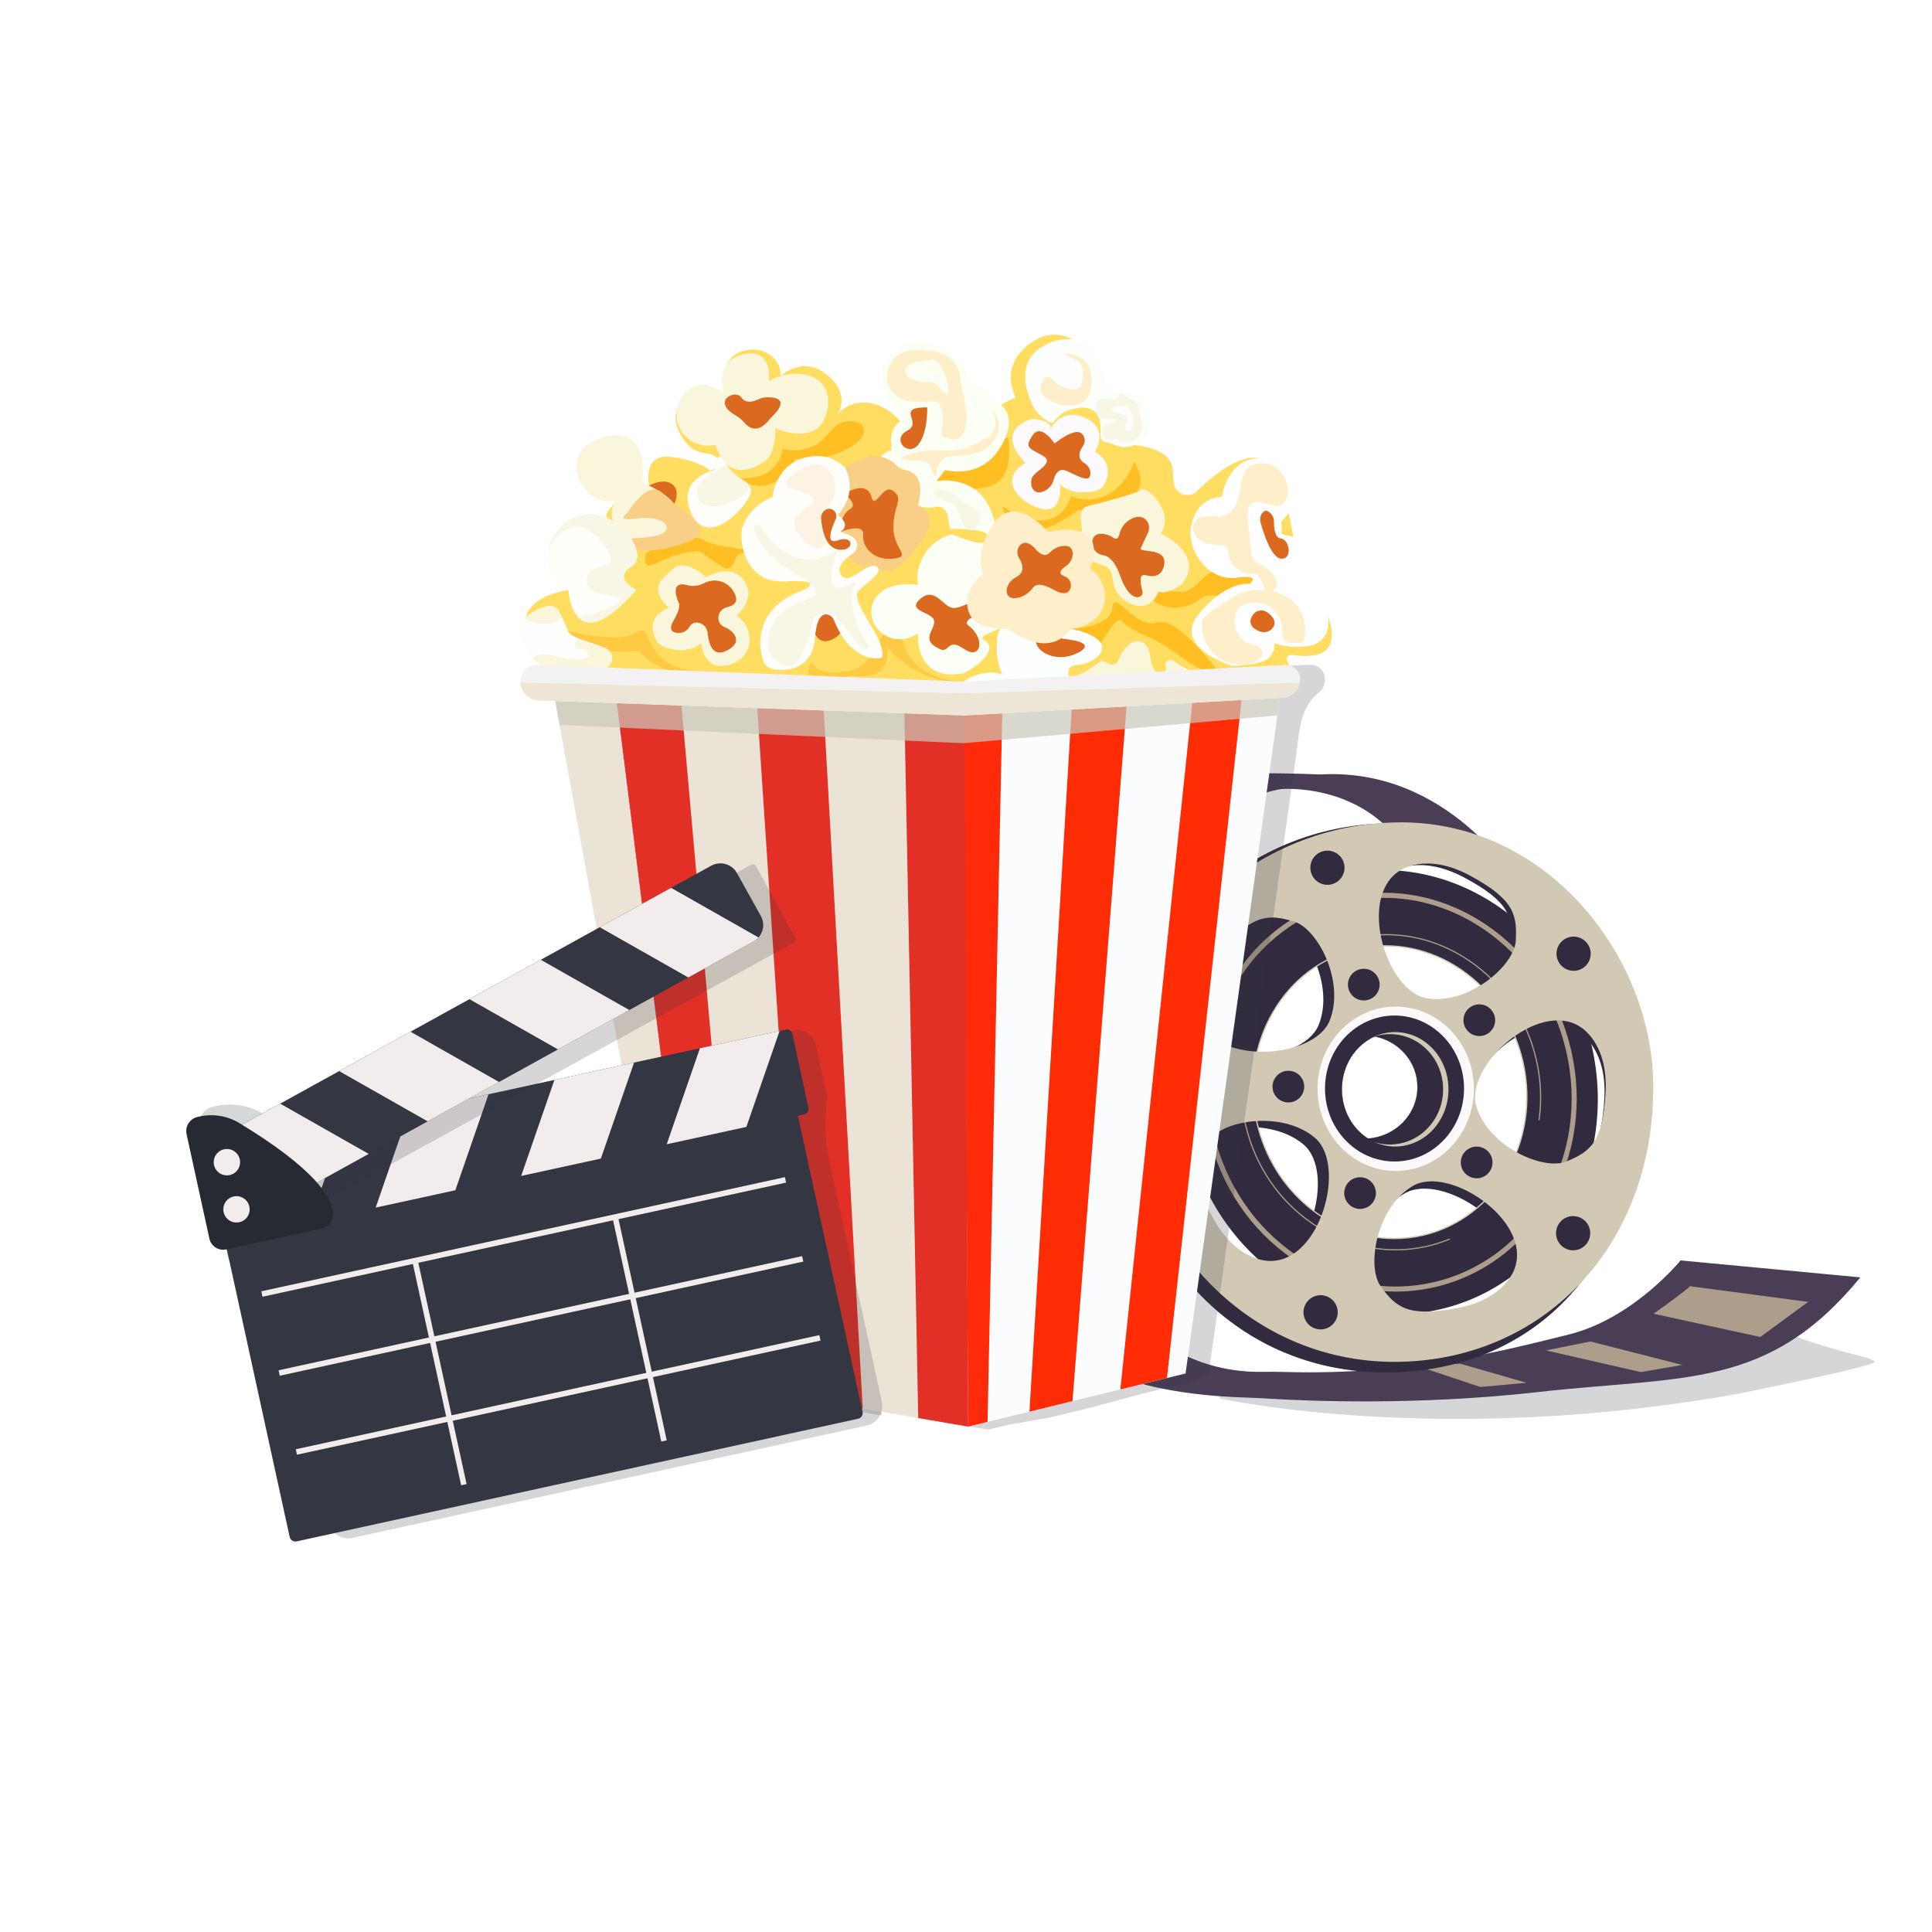 <?xml version="1.0" encoding="UTF-8"?> <svg xmlns="http://www.w3.org/2000/svg" xmlns:xlink="http://www.w3.org/1999/xlink" version="1.1" id="Ñëîé_1" x="0px" y="0px" viewBox="0 0 5000 5000" style="enable-background:new 0 0 5000 5000;" xml:space="preserve"> <rect style="fill:#FFFFFF;" width="5000" height="5000"></rect> <g> <path style="opacity:0.2;fill:#343642;" d="M3157.198,3619.339c0,0,572.639,126.878,1343.733-12.813 c0,0,346.434-69.082,350.159-82.036s-135.966-27.647-298.007-105.128c0,0-425.734,166.067-818.194,170.097 C3342.427,3593.488,3138.741,3557.875,3157.198,3619.339z"></path> <g> <path style="fill:#4A3D56;" d="M3926.085,2283.498c0,0-177.221-298.444-509.029-279.174c0,0-258.299-11.62-343.795,9.023 c-85.496,20.643-229.165,29.392-429.022,226.371c-199.857,196.979-230.297,451.951-238.734,535.742 s22.768,388.215,158.104,540.263c132.231,148.559,261.229,288.957,661.133,301.165c19.861,0.606,39.715,1.569,59.547,2.805 c92.375,5.758,379.496,18.734,694.285-16.835c383.09-43.287,596.951-5.949,836.021-297.059l-465.312-43.835 c0,0-122.094,150.69-290.092,191.971c-160.987,39.559-407.932,105.937-730.817,96.771c-22.377-0.635-44.783-0.666-67.168-0.417 c-50.73,0.563-170.938-8.193-273.202-93.177c-133.57-110.999-268.829-206.601-315.513-572.581c0,0-22.463-165.886,79.84-403.784 c102.303-237.897,386.054-376.835,386.054-376.835s110.525-51.466,177.512-61.821c0,0,207.129-18.182,318.907,154.424 L3926.085,2283.498z"></path> <polygon style="fill:#AC9E8B;" points="2786.092,2154 2714.59,2213.751 2883.696,2249.627 2972.138,2176.25 "></polygon> <polygon style="fill:#AC9E8B;" points="2487.181,2540.951 2461.761,2636.801 2660.203,2655.344 2685.729,2559.522 "></polygon> <polygon style="fill:#AC9E8B;" points="2462.295,3026.525 2665.745,3031.963 2695.041,3114.436 2488.632,3114.718 "></polygon> <polygon style="fill:#AC9E8B;" points="2892.474,3423.034 2705.727,3423.29 2784.95,3491.618 2973.932,3486.642 "></polygon> <path style="fill:#AC9E8B;" d="M4373.32,3328.64c-3.412,6.847-93.847,71.366-93.847,71.366l276.088,60.093l123.992-90.826 L4373.32,3328.64z"></path> <polygon style="fill:#AC9E8B;" points="4116.088,3471.788 4000.603,3494.835 4246.589,3550.905 4353.715,3532.436 "></polygon> <polygon style="fill:#AC9E8B;" points="3778.842,3529.237 3950.963,3578.68 3830.99,3589.459 3668.893,3535.468 "></polygon> <path style="fill:#322A3F;" d="M3603.529,2130.411c-394.886,0.541-699.028,310.146-698.486,705.851 c0.542,395.706,286.63,716.076,681.516,715.535s657.71-293.435,656.638-717.367 C4242.305,2494.36,3998.448,2129.87,3603.529,2130.411z M3600.392,2257.815c0,0,69.401-50.288,188.528,12.954 c119.159,63.209,125.804,103.82,122.584,170.475c-3.187,66.622-125.43,169.208-236.231,153.098 C3564.473,2578.265,3486.399,2327.637,3600.392,2257.815z M3557.764,2682.463c62.93,12.208,110.377,66.008,110.465,130.593 c0.096,70.519-56.344,128.329-127.873,133.279c-40.327-25.779-67.374-72.984-67.448-127.045 C3472.825,2757.655,3507.864,2704.759,3557.764,2682.463z M3254.319,3285.913c0,0-85.985,6.183-152.499-109.717 c-66.514-115.933-50.141-153.821-11.301-208.493c38.873-54.705,197.911-77.445,282.921-5.797 C3458.482,3033.62,3388.637,3286.548,3254.319,3285.913z M3412.62,2652.664c-41.627,102.213-307.715,118.805-350.407-6.372 c0,0-33.711-77.981,56.474-177.277c90.185-99.263,131.923-96.238,197.157-77.706 C3381.044,2409.808,3454.247,2550.418,3412.62,2652.664z M3909.144,3303.342c0,0-21.558,82.023-154.595,106.793 c-133.038,24.803-164.286-2.562-204.553-56.273c-40.234-53.711-11.203-209.083,85.105-265.309 C3731.41,3032.361,3952.805,3178.44,3909.144,3303.342z M4047.603,3023.634c-62.681,25.592-209.218-39.219-241.72-144.575 c-32.502-105.39,164.683-281.81,277.625-210.298c0,0,75.885,40.221,68.593,173.106 C4144.807,2974.75,4110.284,2998.042,4047.603,3023.634z"></path> <path style="fill:#322A3F;" d="M3468.792,2264.344c-288.461,65.842-464.883,370.96-394.008,681.473 c70.868,310.481,362.207,508.833,650.668,442.991c288.49-65.848,464.912-370.966,394.045-681.448 C4048.622,2396.848,3757.283,2198.496,3468.792,2264.344z M3681.679,3197.035c-189.753,43.311-382.105-87.647-428.723-291.886 c-46.625-204.271,69.855-405.72,259.608-449.031c189.783-43.318,382.135,87.64,428.76,291.911 C3987.942,2952.267,3871.463,3153.717,3681.679,3197.035z"></path> <g> <path style="fill:#AC9E8B;" d="M3612.332,3342.644c-92.667,0.127-184.403-28.427-265.704-83.777 c-110.419-75.179-188.137-190.656-218.839-325.161c-30.702-134.508-10.786-272.269,56.079-387.911 c66.957-115.8,172.814-195.319,298.072-223.91c125.257-28.589,255.136-2.877,365.707,72.401 c110.42,75.177,188.137,190.655,218.839,325.161c30.702,134.505,10.784,272.268-56.079,387.911 c-66.956,115.801-172.817,195.319-298.075,223.908l-1.459-6.392l1.459,6.392 C3679.173,3338.835,3645.692,3342.598,3612.332,3342.644z M3581.917,2323.629c-32.39,0.044-64.875,3.695-97.059,11.041 c-121.664,27.771-224.526,105.081-289.638,217.689c-65.201,112.766-84.608,247.16-54.647,378.429 c29.963,131.266,105.761,243.932,213.435,317.239c107.52,73.204,233.737,98.222,355.404,70.457 c121.667-27.771,224.528-105.079,289.641-217.688c65.203-112.766,84.609-247.16,54.648-378.429 c-29.964-131.267-105.762-243.932-213.436-317.24C3761.187,2351.287,3671.975,2323.505,3581.917,2323.629z"></path> </g> <g> <path style="fill:#AC9E8B;" d="M3443.44,2450.131c20.535-8.845,42.002-15.844,64.241-20.846 c26.428-5.944,53.112-8.9,79.706-8.936c73.921-0.101,147.126,22.353,212.016,65.881 c88.271,59.211,150.405,150.195,174.96,256.194c12.111,52.285,14.356,105.185,7.126,156.307c0.981,0.341,1.971,0.662,2.945,1.019 c7.384-51.666,5.148-105.144-7.094-157.994c-24.724-106.742-87.307-198.374-176.216-258.014 c-88.949-59.666-193.41-80.047-294.123-57.393c-23.074,5.19-45.317,12.522-66.567,21.81 C3441.447,2448.801,3442.44,2449.471,3443.44,2450.131z"></path> <path style="fill:#AC9E8B;" d="M3751.119,3205.293c-19.043,7.872-38.856,14.187-59.331,18.792 c-99.885,22.459-203.489,2.242-291.72-56.947c-88.269-59.212-150.403-150.197-174.958-256.197 c-9.728-41.994-13.078-84.383-10.285-125.931c-0.98-0.77-1.948-1.556-2.914-2.344c-3.077,42.521,0.258,85.94,10.219,128.943 c24.727,106.744,87.308,198.377,176.218,258.018c65.41,43.877,139.193,66.507,213.726,66.405 c26.816-0.037,53.743-3.019,80.393-9.015c20.821-4.683,40.962-11.116,60.312-19.146 C3752.212,3207.022,3751.672,3206.153,3751.119,3205.293z"></path> </g> <g> <path style="fill:#D1C9B4;" d="M3608.829,3206.946c-164.632,0.225-316.647-122.62-357.465-301.449 c-22.642-99.196-7.96-200.782,41.338-286.043c49.322-85.3,127.281-143.871,219.517-164.925 c190.637-43.52,383.866,87.974,430.692,293.124c46.825,205.148-70.194,407.454-260.856,450.971 C3657.595,3204.209,3633.059,3206.913,3608.829,3206.946z M3585.458,2449.485c-24.009,0.033-48.276,2.709-72.511,8.241 c-91.335,20.847-168.546,78.865-217.406,163.369c-48.883,84.541-63.437,185.285-40.979,283.674 c46.421,203.382,237.857,333.77,426.765,290.661l0.364,1.597l-0.364-1.597c188.899-43.118,304.81-243.662,258.39-447.049 C3899.246,2571.09,3748.572,2449.261,3585.458,2449.485z"></path> </g> <path style="fill:#D1C9B4;" d="M3625.524,2128.25c-381.281,0.522-700.522,296.444-699.99,685.134 c0.532,388.723,302.328,711.628,683.641,711.106c381.281-0.522,670.557-296.501,669.495-712.959 C4277.82,2477.493,4006.838,2127.728,3625.524,2128.25z M3622.483,2253.391c0,0,67.009-49.399,182.036,12.701 c115.06,62.133,121.474,102.022,118.384,167.497c-3.09,65.442-121.107,166.186-228.104,150.366 C3587.835,2568.168,3512.422,2321.996,3622.483,2253.391z M3557.764,2682.463c62.93,12.208,110.377,66.008,110.465,130.593 c0.096,70.519-56.344,128.329-127.873,133.279c-40.327-25.779-67.374-72.984-67.448-127.045 C3472.825,2757.655,3507.864,2704.759,3557.764,2682.463z M3157.394,2460.865c87.073-97.554,127.368-94.56,190.339-76.353 c62.971,18.175,133.646,156.329,93.459,256.737c-40.188,100.408-297.128,116.693-338.343-6.258 C3102.85,2634.991,3070.288,2558.386,3157.394,2460.865z M3288.351,3263.278c0,0-83.001,6.08-147.251-107.79 c-64.217-113.87-48.4-151.069-10.903-204.789c37.53-53.719,191.094-76.059,273.184-5.685 C3485.472,3015.453,3418.047,3263.919,3288.351,3263.278z M3920.653,3280.41c0,0-20.839,80.58-149.287,104.917 c-128.448,24.371-158.614-2.537-197.503-55.299c-38.856-52.762-10.838-205.379,82.161-260.584 C3749.023,3014.24,3962.777,3157.739,3920.653,3280.41z M4054.332,3005.691c-60.518,25.13-202.037-38.54-233.422-142.063 c-31.385-103.49,159.018-276.786,268.057-206.548c0,0,73.294,39.503,66.26,170.06 C4148.192,2957.665,4114.85,2980.529,4054.332,3005.691z"></path> <path style="fill:#FCF9FA;" d="M3611.818,2605.083c-111.729,0.153-202.148,95.482-201.988,212.916 c0.161,117.466,90.841,212.547,202.57,212.394c111.696-0.153,202.148-95.482,201.988-212.948 C3814.227,2700.012,3723.514,2604.93,3611.818,2605.083z M3610.904,2967.056c-17.605,0.024-34.461-3.493-49.977-9.964 c11.577,3.262,23.775,4.983,36.332,4.966c76.125-0.104,137.738-64.184,137.629-143.128 c-0.108-78.912-61.896-142.822-138.021-142.718c-12.786,0.017-25.11,1.837-36.842,5.263c15.629-6.644,32.672-10.306,50.474-10.331 c76.125-0.104,137.916,66.068,138.028,147.767C3748.638,2900.643,3687.029,2966.951,3610.904,2967.056z M3557.764,2682.463 c62.93,12.208,110.377,66.008,110.465,130.593c0.096,70.519-56.344,128.329-127.873,133.279 c-40.327-25.779-67.374-72.984-67.448-127.045C3472.825,2757.655,3507.864,2704.759,3557.764,2682.463z"></path> <ellipse transform="matrix(0.707 -0.707 0.707 0.707 -581.464 3087.316)" style="fill:#322A3F;" cx="3435.988" cy="2245.548" rx="44.259" ry="44.259"></ellipse> <ellipse transform="matrix(0.894 -0.448 0.448 0.894 -674.353 2085.806)" style="fill:#322A3F;" cx="4072.594" cy="2468.607" rx="44.259" ry="44.259"></ellipse> <ellipse transform="matrix(0.319 -0.948 0.948 0.319 -252.147 6031.497)" style="fill:#322A3F;" cx="4069.592" cy="3191.148" rx="44.259" ry="44.259"></ellipse> <ellipse transform="matrix(0.957 -0.291 0.291 0.957 -840.564 1143.276)" style="fill:#322A3F;" cx="3417.747" cy="3393.451" rx="44.259" ry="44.259"></ellipse> <ellipse transform="matrix(0.894 -0.448 0.448 0.894 -941.603 1649.846)" style="fill:#322A3F;" cx="3017.272" cy="2815.641" rx="44.259" ry="44.259"></ellipse> <ellipse transform="matrix(0.815 -0.579 0.579 0.815 -1012.695 2450.891)" style="fill:#322A3F;" cx="3335.406" cy="2812.838" rx="41.018" ry="41.018"></ellipse> <ellipse transform="matrix(0.707 -0.707 0.707 0.707 -767.823 3242.45)" style="fill:#322A3F;" cx="3530.072" cy="2548.07" rx="41.018" ry="41.018"></ellipse> <ellipse transform="matrix(0.815 -0.579 0.579 0.815 -821.828 2705.343)" style="fill:#322A3F;" cx="3829.691" cy="2640.881" rx="41.018" ry="41.018"></ellipse> <ellipse transform="matrix(0.609 -0.793 0.793 0.609 -891.251 4207.587)" style="fill:#322A3F;" cx="3822.105" cy="3007.785" rx="41.018" ry="41.018"></ellipse> <ellipse transform="matrix(0.707 -0.707 0.707 0.707 -1152.138 3393.748)" style="fill:#322A3F;" cx="3520.548" cy="3087.628" rx="41.018" ry="41.018"></ellipse> <path style="fill:#322A3F;" d="M3608.735,2628.167c-99.336,0.136-179.771,84.83-179.628,189.149 c0.143,104.32,80.81,188.793,180.146,188.657c99.369-0.136,179.804-84.83,179.661-189.149S3708.104,2628.031,3608.735,2628.167z M3610.904,2967.056c-17.605,0.024-34.461-3.493-49.977-9.964c-7.151-2.974-14.041-6.603-20.57-10.758 c-40.327-25.779-67.374-72.984-67.448-127.045c-0.084-61.635,34.955-114.531,84.855-136.827c0.753-0.362,1.474-0.658,2.228-0.987 h0.033c15.629-6.644,32.672-10.306,50.474-10.331c76.125-0.104,137.916,66.068,138.028,147.767 C3748.638,2900.643,3687.029,2966.951,3610.904,2967.056z"></path> <path style="fill:#322A3F;" d="M3734.888,2818.931c0.108,78.944-61.504,143.024-137.629,143.128 c-12.556,0.017-24.754-1.704-36.332-4.966c-9.183-2.577-17.941-6.139-26.209-10.488c1.901-0.068,3.77-0.136,5.639-0.27 c71.529-4.95,127.969-62.76,127.873-133.279c-0.089-64.585-47.536-118.385-110.465-130.593c-0.229-0.032-0.426-0.098-0.656-0.13 c0.95-0.296,1.901-0.593,2.884-0.856h0.033c11.732-3.426,24.057-5.246,36.842-5.263 C3672.992,2676.109,3734.78,2740.019,3734.888,2818.931z"></path> </g> </g> <g> <path style="opacity:0.2;fill:#343642;" d="M3389.546,1720.351l-844.573,43.002l-1116.879-43.522 c-0.567-0.04-1.174-0.04-1.741-0.04c-21.784,0-40.37,15.851-43.367,37.333c-0.405,2.915-0.526,5.829-0.405,8.664 c1.053,24.795,21.339,45.438,47.416,46.317c0,0,43.683,1.515,43.685,1.528l-0.141-0.001l276.908,1497.31l46.643,252.328 l61.074,10.286l2.63,20.72l105.291,17.935l-1.874-20.795l159.857,26.923l1.229,18.27l156.582,26.642l-1.048-18.508l145.82,32.968 l130.996,22.167l50.594-12.251l109.217-19.169l112.715-27.397l125.44-34.057l122.4-29.693c0,0,50.036-23.429,50.036-23.429 c3.281-23.174,6.561-46.349,9.841-69.523c8.673-61.268,17.345-122.535,26.018-183.802c12.329-87.098,24.658-174.195,36.987-261.293 c14.249-100.664,28.499-201.328,42.748-301.992c14.434-101.967,28.867-203.935,43.301-305.902 c12.882-91.008,25.765-182.015,38.647-273.022c9.595-67.784,19.19-135.569,28.785-203.355 c8.663-61.205,7.556-122.84,61.162-164.806c7.187-5.626,10.771-14.933,12.471-24.197c0.567-2.875,0.85-5.829,0.85-8.824 C3428.863,1736.042,3410.926,1719.273,3389.546,1720.351z"></path> <path style="fill:#FFDD60;" d="M1414.796,1728.875c0,0-157.851-162.721,56.146-202.302c0,0,131.098-175.749,103.13-184.875 c-27.967-9.126,75.446-101.716,105.393-85.098c0,0-15.359-77.56,47.137-74.616s107.019,30.185,108.327,34.261 c1.308,4.076,36.729-6.319,21.49-30.276c-15.24-23.957-61.103,7.291-98.584-67.704c-37.481-74.995,43.764-143.741,116.676-97.911 c0,0-25.258-106.083,66.532-115.389c27.755-2.814,55.45,9.382,70.08,33.135c6.056,9.833,10.102,21.73,8.872,35.439 c0,0,58.705-57.345,123.267-1.098c64.562,56.247,19.513,106.243,19.513,106.243s27.981-45.89,89.364-35.502 s95.886,71.303,95.886,71.303s207.694,23.832,205.611-16.401s75.27-69.227,75.27-69.227s-48.112-82.053,41.428-143.189 c89.54-61.136,160.893,40.941,160.893,40.941l28.67,138.634l70.369,86.192c0,0,102.507,4.464,104.59,64.808 c0.434,12.565,1.63,24.249,3.251,34.875c4.4,28.824,39.452,40.437,60.14,19.889c41.996-41.714,108.051-95.471,161.304-85.039 c61.366,12.021,89.868,218.786,89.868,218.786l-64.579,89.471c0,0,72.912,21.958,64.579,99.023c-8.333,77.065,85.952,0,85.952,0 s59.256,126.219-92.6,101.481c-9.049-1.474-15.617,8.113-11.287,16.195c5.762,10.756,9.497,24.049,3.635,36.467 C3322.335,1774.476,1444.635,1831.183,1414.796,1728.875z"></path> <path style="fill:#FCFEFB;" d="M2693.498,1076.472c-8.493-7.286-15.468-16.166-20.421-26.2 c-17.891-36.247-50.882-127.677,48.254-164.601c101.259-37.714,138.299,65.869,141.499,111.549 c0.683,9.753,9.112,17.213,18.853,16.384c30.067-2.559,81.82,2.69,92.757,66.124c0.156,0.906,0.304,1.804,0.443,2.694 c8.107,51.955-45.875,91.089-92.952,67.663c-5.831-2.901-11.962-4.918-18.068-5.28c-9.811-0.582-17.099-9.304-16.13-19.084 c3.584-36.171-2.776-94.148-90.06-61.052c-1.358,0.515-2.654,1.204-3.847,2.032c-5.434,3.774-21.111,15.258-26.245,25.525 C2723.583,1100.222,2705.797,1087.022,2693.498,1076.472z"></path> <path style="fill:#FDFAFE;" d="M2654.073,1197.79c0,0-79.484-71.799,4.473-109.437c9.052-4.058,19.22-4.92,28.909-2.794 c14.938,3.277,34.883,10.335,30.892,24.303c0,0,31.022-61.001,97.324-24.998c53.708,29.165,18.294,84.21,18.294,84.21 s53.54,27.256,24.489,84.036c-4.396,8.592-12.308,14.811-21.701,17.031c-21.644,5.116-63.936,10.32-93.189-16.538 c0,0,9.156,78.12-50.215,62.496C2633.978,1300.474,2583.55,1238.846,2654.073,1197.79z"></path> <path style="fill:#F9F6DC;" d="M1827.637,1494.227c0,0-53.122-50.501-84.37-23.139c-31.248,27.362-65.621,51.703-12.499,102.029 c0,0-70.816,21.882-27.63,91.643c0,0,55.753,41.318,112,0c0,0,3.125,74.616,71.87,55.709 c68.746-18.906,65.621-98.041,18.749-127.219c0,0,60.349-47,12.988-99.023C1918.745,1494.227,1887.008,1458.756,1827.637,1494.227z "></path> <path style="fill:#DB6920;" d="M2729.024,1147.62c0,0-34.328-53.729-56.875-20.745c-22.547,32.984-6.25,33.77,26.224,52.126 c32.474,18.356-16.176,38.285-26.224,54.881c-8.174,13.501-3.494,49.106,27.134,38.365c14.052-4.928,24.106-17.121,27.961-31.504 c3.804-14.19,12.935-31.279,34.584-21.514c28.577,12.89,59.1,32.16,60.135,6.927c0.461-11.251-5.823-21.692-15.466-27.508 c-10.409-6.278-21.381-19.441-3.697-44.519c5.192-7.363,5.971-17.05,1.852-25.062 C2797.671,1115.492,2782.486,1107.768,2729.024,1147.62z"></path> <path style="fill:#DB6920;" d="M1821.963,1509.26c24.941-13.141,56.208-6.719,72.724,16.128c1.651,2.284,3.262,4.757,4.821,7.436 c15.095,25.937-2.427,35.186-17.489,38.48c-15.423,3.373-25.889,18.687-22.178,34.032c1.722,7.12,6.264,13.758,15.909,17.856 c30.007,12.75,46.904,43.564,0,62.747c-33.712,13.788-42.204-24.659-44.314-47.377c-1.172-12.615-9.825-23.595-22.15-26.528 c-8.683-2.066-18.164-0.834-24.647,9.902c-6.329,10.481-17.562,17.114-29.777,16.282c-14.063-0.958-26.292-7.581-11.595-32.187 c17.539-29.365,14.566-42.728,14.566-42.728s-31.113-63.417,21.492-48.795c0.947,0.263,1.887,0.498,2.817,0.707 c13.348,2.996,27.293,0.599,39.414-5.742C1821.692,1509.403,1821.827,1509.332,1821.963,1509.26z"></path> <path style="fill:#DB6920;" d="M1679.465,1256.601c0,0,41.929-23.113,63.803,0c21.874,23.113-8.276,67.093-8.276,67.093 L1679.465,1256.601z"></path> <path style="fill:#FEEFCA;" d="M2813.422,940.502c0.001,0.001,0.001,0.002,0.002,0.002c5.603,7.267,7.802,16.548,9.353,25.592 c4.068,23.719,3.611,50.97-13.168,68.222c-17.925,18.431-47.814,18.352-72.48,11.099c-16.182-4.758-32.676-12.99-40.577-27.891 c-7.901-14.902-2.541-37.318,13.657-42.017c1.625-0.471,3.364-0.756,5.005-0.344c2.666,0.67,4.529,2.99,6.306,5.087 c13.212,15.585,32.727,25.665,53.083,27.42c7.596,0.655,16.239-0.255,21.091-6.136c3.09-3.745,4.003-8.773,4.81-13.561 c2.948-17.498,5.018-37.994-7.481-50.584c-10.208-10.282-27.527-12.218-37.376-20.924 C2774.268,912.135,2801.747,925.362,2813.422,940.502z"></path> <path style="fill:#F8F6E4;" d="M2923.654,1032.077c6.698,0.221,12.755,2.495,17.697,10.071c7.633,11.703,9.563,26.758,11.96,40.208 c2.059,11.551,3.648,24.011-0.066,35.332c-8.581,26.16-38.751,31.814-60.951,20.414c-8.206-4.214-18.114,1.905-26.831-1.114 c-17.462-6.047-12.841-31.944-11.565-33.13c6.668-6.196,19.206-7.246,27.629-9.761c4.495-1.342,4.729-7.634,0.296-9.17 c-4.061-1.407-8.9-1.7-13.217-1.672c-27.194,0-28.834-10.232-30.944-19.293c-10.868-46.663,35.961-28.776,47.332-29.935 c6.927-0.706,10.247-14.725,17.186-15.191C2908.641,1018.403,2917.163,1031.863,2923.654,1032.077z"></path> <path style="fill:#FCFEFB;" d="M2909.29,1051.045c3.161,0.013,6.494,0.582,8.913,2.616c1.58,1.329,2.632,3.165,3.65,4.96 c3.906,6.887,7.875,13.941,9.295,21.73c0.836,4.586,0.76,9.281,0.849,13.942c0.12,6.263,0.488,12.843-3.583,18.139 c-2.032,2.644-5.311,4.332-8.62,3.922c-7.312-0.906-9.017-9.894-7.23-16.483c1.66-6.121,5.194-11.951,4.779-18.279 c-0.088-1.343-0.376-2.719-1.164-3.81c-1.122-1.554-3.043-2.273-4.849-2.918l0,0c-8.923-3.186-19.494-6.169-28.979-10.199 c-5.905-2.508-4.87-11.191,1.485-12.069C2893.432,1051.271,2904.693,1051.026,2909.29,1051.045z"></path> <path style="fill:#FECA43;" d="M1469.743,1632.8c0,0,134.579,35.09,179.053,3.287c44.474-31.803,3.934,106.054,188.253,102.022 c0,0-99.096,34.134-183.653-53.351C1653.396,1684.757,1480.575,1701.528,1469.743,1632.8z"></path> <g> <path style="fill:#FEFEFF;" d="M1578.826,1720.042c-0.2,0.24-0.399,0.479-0.559,0.719c-0.798,1.078-1.717,2.076-2.715,2.995 c-0.08,0.12-0.2,0.24-0.359,0.359c-3.035,2.915-6.868,5.191-11.459,6.508c-45.598,13.176-133.36,28.269-186.105-28.868 c-4.432-4.751-8.584-10.022-12.457-15.812c-26.033-39.05-22.12-65.961-7.187-84.368c14.254-17.608,38.57-27.431,56.418-32.542 c12.817-3.713,26.432,2.036,32.661,13.815c2.116,3.993,4.392,8.465,6.708,13.216c5.71,11.459,11.659,24.596,15.971,36.734 c3.234,9.143,17.009,15.931,34.378,22.24h0.04c20.244,7.387,45.318,14.134,64.125,23.398 C1585.055,1686.703,1588.01,1706.946,1578.826,1720.042z"></path> <path style="fill:#F9F6DC;" d="M1578.826,1720.042c-0.2,0.24-0.399,0.479-0.559,0.719c-0.878,0.998-1.797,2.036-2.715,2.995 c-0.08,0.12-0.2,0.24-0.359,0.359c-3.035,2.915-6.868,5.191-11.459,6.508c-45.598,13.176-133.36,28.269-186.105-28.868 c1.078-1.238,2.635-2.076,4.193-2.755c41.166-18.367,89.918,18.447,132.88,4.951c1.877-0.599,3.793-1.318,5.231-2.635 c4.192-3.833,2.755-11.1-0.998-15.372c-3.673-4.192-9.143-6.708-14.693-6.788c-3.234-0.08-6.548,0.639-9.623-0.399 c-8.425-2.835-6.828-16.73,0.878-21.202c2.516-1.477,5.43-2.236,8.624-2.515h0.04c20.244,7.387,45.318,14.134,64.125,23.398 C1585.055,1686.703,1588.01,1706.946,1578.826,1720.042z"></path> <path style="fill:#F9F6DC;" d="M1453.771,1596.066c-13.775,27.191-72.11,19.724-93.192,7.227 c-0.878-0.519-1.757-1.078-2.595-1.717c14.254-17.608,38.57-27.431,56.418-32.542c12.817-3.713,26.432,2.036,32.661,13.815 C1449.18,1586.842,1451.456,1591.314,1453.771,1596.066z"></path> </g> <path style="fill:#FECA43;" d="M2198.736,1748.063c-147.914,60.67-101.785-52.957-93.226-27.905 c8.559,25.052,93.226,27.905,128.28,0c35.054-27.905,84.441-181.084,100.412-72.379c15.971,108.705,143.333,115.66,143.333,115.66 c-102.786,3.879-182.232-89.22-182.232-89.22C2309.871,1771.866,2198.736,1748.063,2198.736,1748.063L2198.736,1748.063z"></path> <g> <path style="fill:#FBFFF5;" d="M2574.466,1417.206C2574.464,1417.204,2574.467,1417.208,2574.466,1417.206 c-0.094-0.085-90.66-81.203-168.74,0c0,0-40.956,43.742-29.857,96.859c0.001,0.006,0.007,0.011,0.001,0.01 c-0.292-0.053-74.672-13.584-107.955,30.76c-26.606,35.448-10.246,85.937,30.544,103.275c20.839,8.858,47.527,10.825,77.393-9.03 c0.01-0.007,0.019-0.02,0.018-0.008c-0.068,0.811-10.353,126.185,117.346,103.752c0.002,0,0.002,0,0.004-0.001 c0.076-0.036,52.17-25.094,65.848-57.814c3.862-9.238,0.495-19.818-7.684-25.594c-2.149-1.518-4.662-3.466-7.572-5.967 c-13.094-11.255,55.158-20.629,85.09-58.127C2658.822,1557.839,2574.542,1417.333,2574.466,1417.206z"></path> <path style="fill:#DB6920;" d="M2455.553,1569.768c24.876,15.412,57.656-23.095,83.785-9.919 c5.929,2.99,10.725,10.251,7.684,16.154c-1.399,2.716-4.107,4.466-6.696,6.089c-9.568,5.998-19.136,11.996-28.704,17.994 c-5.102,3.198-10.956,8.309-9.028,14.013c0.926,2.74,3.446,4.56,5.728,6.336c10.355,8.062,18.506,18.926,23.35,31.122 c4.776,12.025,4.712,28.698-6.753,34.695c-20.458,10.701-42.934-26.264-63.769-16.318c-6.563,3.133-10.92,10.522-18.074,11.827 c-5.135,0.937-10.202-1.587-14.813-4.033c-9.689-5.139-20.389-11.557-22.702-22.278c-4.115-19.07,20.823-39.882,8.93-55.346l0,0 c-13.59-17.671-68.146-20.627-31.662-51.21C2413.961,1522.795,2433.767,1556.27,2455.553,1569.768z"></path> </g> <path style="fill:#FFBF22;" d="M2771.328,1627.154c0,0,104.099-1.855,107.118-54.036c3.02-52.181,61.621,57.259,114.743,38.168 c53.122-19.091,156.24,122.806,156.24,122.806s-19.109,22.232-98.972-38.322c-25.66-19.456-53.276-36.236-82.723-49.269 c-26.526-11.74-56.115-26.915-62.48-38.536c-12.059-22.019-56.237,56.796-56.237,56.796S2818.2,1690.236,2771.328,1627.154z"></path> <path style="fill:#F9F6DC;" d="M3093.043,1742.122c0,0-33.904-16.034-56.192-31.625c-7.7-5.386-20.139-1.362-20.237,6.58 c-0.094,7.63,0.179,14.875,1.301,18.442c2.966,9.43-34.373,23.61-40.622-33.24c-6.25-56.85-49.997-53.428-74.995-11.317 c-3.568,6.01-6.333,12.637-8.36,18.951c-2.965,9.237-17.609,12.909-27.075,6.673c-7.72-5.086-15.702-7.64-22.865-2.464 c-22.945,16.581-57.813,41.233-74.752,36.014c-16.939-5.22-47.657,49.381,113.006,32.74 C3042.914,1766.234,3170.383,1774.793,3093.043,1742.122z"></path> <g> <path style="fill:#FDFFFF;" d="M2771.062,1760.935c0,0-23.501-38.987,19.688-40.465c43.189-1.478,123.003-61.482-19.422-93.316 c-142.425-31.834-184.363-31.198-190.613,26.293c-6.25,57.491,13.689,92.063,13.689,92.063s-44.937-18.948-101.184,18.55 C2436.974,1801.557,2883.288,1820.306,2771.062,1760.935z"></path> <path style="fill:#DB6920;" d="M2752.614,1653.447c0,0,91.931,7.065,38.136,35.403s-105.57,0.119-109.368-26.394 C2677.584,1635.943,2752.614,1653.447,2752.614,1653.447z"></path> </g> <path style="fill:#FFBF22;" d="M3093.313,1516.086c8.624-7.473,15.618-16.685,24.32-24.067 c17.909-15.19,41.707-21.521,65.007-24.446c16.067-2.017,32.756-2.567,48.079,2.671c15.323,5.238,29.126,17.224,32.79,32.998 c1.822,7.841,0.765,16.859-4.837,22.64c-3.505,3.617-8.35,5.579-13.12,7.196c-32.111,10.885-66.861,10.461-100.708,8.467 c-9.441-0.556-19.26-1.168-28.018,2.404c-5.967,2.434-10.999,6.643-16.296,10.313c-27.861,19.3-65.5,23.595-96.993,11.069 c-0.003-0.001-0.006-0.003-0.01-0.004c-30.762-12.24-29.713-34.806-0.919-37.191 C3037.63,1525.235,3060.031,1544.927,3093.313,1516.086z"></path> <g> <path style="fill:#FEFFFE;" d="M3315.044,1495.327c0,0,131.684,40.566,122.537,126.364c-2.606,24.446-21.445,44.127-45.56,48.908 c-23.617,4.682-57.699,6.888-93.855-5.838c0,0,4.379,19.034-14.37,37.783c-18.749,18.749-93.744,20.996-93.744,20.996 s-159.365-46.974-87.494-134.469c71.87-87.495,131.242-78.12,131.242-78.12s34.373-24.998-34.373-15.624 c-68.746,9.374-133.56-68.746-115.214-140.616c18.345-71.871,77.717-68.746,77.717-68.746s14.002-99.994,97.62-99.994 c83.619,0,114.867,68.746,74.244,143.741l-18.749,21.874c0,0,4.382,15.038,1.257,27.537c-3.125,12.499,73.738-5.664,29.991,69.332 C3317.907,1497.114,3293.17,1460.954,3315.044,1495.327z"></path> <path style="fill:#DB6920;" d="M3267.168,1327.31c-5.707,6.83-7.256,16.244-4.883,24.822 c7.175,25.944,27.719,91.453,52.759,93.619c31.248,2.703,21.874-50.508,0-52.026c-16.522-1.146-18.189-30.244-18.016-44.413 c0.074-6.034-1.745-11.936-5.346-16.778C3285.86,1324.704,3276.363,1316.307,3267.168,1327.31z"></path> <path style="fill:#DB6920;" d="M3280.3,1585.087c12.243,8.998,23.842,22.291,15.443,37.16 c-7.089,12.551-22.939,16.985-36.298,11.57c-15.57-6.311-33.146-19.139-16.797-42.786 C3251.117,1578.782,3268.299,1576.268,3280.3,1585.087z"></path> <path style="fill:#FEEFCA;" d="M3272.127,1199.124L3272.127,1199.124c38.194,2.668,66.908,44.698,59.657,82.292 c-1.843,9.557-6.097,19.384-14.468,24.349c-22.555,13.379-53.652-17.15-75.919-3.298c-14.246,8.862-13.943,29.332-11.938,45.989 c3.343,27.766,6.685,55.533,10.028,83.299c0.751,6.243,1.638,12.825,5.501,17.787c3.805,4.887,9.833,7.357,15.377,10.118 c11.424,5.689,21.821,13.432,30.545,22.746c7.371,7.869,13.816,17.702,13.466,28.478s-10.268,21.553-20.8,19.248 c-18.5-4.048-15.156-36.685-32.793-43.581c-4.641-1.815-9.807-1.329-14.789-1.448c-28.778-0.687-54.979-25.45-57.286-54.144 c-0.399-4.965-0.299-10.373-3.319-14.335c-3.804-4.991-10.923-5.665-17.191-5.959c-18.561-0.872-38.155-2.456-53.388-13.098 s-23.438-33.565-12.198-48.363c14.422-18.99,44.04-10.424,67.604-14.078C3240.814,1322.627,3176.284,1192.43,3272.127,1199.124z"></path> <path style="fill:#FEEFCA;" d="M3376.458,1651.6L3376.458,1651.6c-0.425,2.766-0.988,5.634-2.689,7.855 c-3.101,4.051-8.845,4.703-13.936,5.024c-14.665,0.924-32.892-0.135-39.072-13.466c-2.925-6.31-2.058-13.615-2.139-20.569 c-0.246-21.298-10.545-42.266-27.25-55.48c-16.705-13.214-39.48-18.409-60.263-13.746c-10.342,2.321-20.463,7.209-27.059,15.505 c-7.523,9.462-9.624,22.261-8.823,34.323c1.436,21.638,12.994,43.79,32.951,52.274c14.315,6.086,34.507,7.504,38.515,22.534 c3.725,13.968-11.324,25.723-25.142,29.973c-31.072,9.558-66.632,3.032-92.285-16.937s-40.705-52.84-39.063-85.307 c0.16-3.157,0.483-6.37,1.758-9.262c1.811-4.107,5.346-7.159,8.805-10.019c22.296-18.435,46.135-35.004,71.185-49.476 c8.273-4.78,16.767-9.368,25.958-11.978C3303.253,1508.616,3391.019,1556.723,3376.458,1651.6z"></path> </g> <path style="fill:#FFBF22;" d="M2935.716,1195.2c0,0-42.521,129.482-164.388,89.812c0,0-29.052,119.916-176.924,25.575 c0,0,22.031,137.221,196.346,9.427C2790.75,1320.015,3011.538,1325.155,2935.716,1195.2z"></path> <g> <path style="fill:#F9F6DC;" d="M2816.693,1309.295c0,0,125.173-30.911,137.672-42.016c12.499-11.105,87.495,57.641,49.997,113.887 c0,0,117.445,53.122,54.035,131.242c0,0-38.411,28.123-60.285,18.749c0,0-19.613,59.266-78.12,28.123 c-58.508-31.143-25.336-76.962-58.299-92.983c-32.964-16.021-93.43-22.635-69.144-53.883 C2816.835,1381.166,2774.813,1320.093,2816.693,1309.295z"></path> <path style="fill:#DB6920;" d="M2926.445,1343.563c11.977-6.452,25.866-9.506,37.321,0.114 c10.363,8.703,12.788,23.734,6.879,35.909c-6.236,12.848-14.952,31.067-18.206,39.116c-5.295,13.097,69.7-3.569,60.326,43.824 c-6.523,32.979-33.179,30.4-48.79,25.78c-6.066-1.795-12.102,2.761-12.072,9.087c0.042,9.103,0.896,21.234,4.373,31.274 c6.492,18.749-30.475,38.425-57.301-38.596c-13.764-39.52-31.023-51.247-44.566-53.298c-19.357-2.931-32.591-22.241-26.508-40.85 c3.794-11.605,14.282-18.975,38.573-11.682c5.373,1.613,10.307,4.38,14.93,7.556c4.797,3.295,12.377,5.474,15.823-9.804 C2900.917,1365.634,2911.68,1351.517,2926.445,1343.563z"></path> </g> <path style="fill:#FFBF22;" d="M2520.256,1190.451c0,0,0.001,0,0.002-0.001c27.664-10.12,53.926-26.039,71.776-49.471 c4.448-5.84,13.805-12.189,17.487-5.839c0.811,1.397,0.946,3.072,1.063,4.683c2.709,37.429,3.135,80.755-25.199,105.361 c-21.688,18.835-53.107,19.935-81.832,20.073c-24.158,0.116-49.955-0.238-70.004-13.715 C2368.065,1207.525,2499.688,1197.975,2520.256,1190.451z"></path> <path style="fill:#FFBF22;" d="M2116.714,1148.084C2116.713,1148.084,2116.713,1148.084,2116.714,1148.084 c-26.14,16.007-61.762,22.498-92.094,12.876c-0.526,22.285-13.121,44.184-33.658,58.518c-20.536,14.334-48.664,20.86-75.163,17.438 c13.203,15.08,36.923,23.277,59.097,20.421c15.038-1.936,28.63-8.411,41.386-15.308c23.09-12.485,47.411-33.203,38.626-54.902 c53.257,6.358,109.39-6.065,151.792-33.593c13.787-8.951,26.858-20.558,28.961-34.993c4.151-28.493-35.391-33.563-59.063-24.133 C2151.844,1104.269,2141.811,1132.715,2116.714,1148.084z"></path> <g> <path style="fill:#FFFEFB;" d="M1943.25,1270.892c0.04,31.783-109.363,152.565-153.124,60.012 c-43.721-92.593,59.373-114.674,59.373-114.674s3.154-64.643,29.667-16.33c0.918,1.677,1.837,3.274,2.795,4.791 c22.439,36.694,51.268,36.614,59.173,54.941C1942.491,1262.747,1943.25,1266.42,1943.25,1270.892z"></path> <path style="fill:#F8F6E4;" d="M1941.134,1259.632c-13.216,33.659-82.611,56.897-109.842,49.63 c-8.784-2.396-18.007-6.868-22.719-16.37c-20.922-42.004,29.427-64.883,50.669-77.5c8.225-4.871,15.612-8.625,22.719-10.701 C1904.4,1241.385,1933.228,1241.305,1941.134,1259.632z"></path> </g> <g> <path style="fill:#F9F6DC;" d="M1990.127,985.983c0,0,11.393-87.495-67.736-68.746c-79.129,18.749-47.881,103.118-47.881,103.118 s-46.06-46.06-91.495-12.272c-38.045,28.293-43.064,84.693-10.774,119.411c16.347,17.577,41.608,30.359,80.396,24.103 c0,0,23.642,107.406,122.24,45.337c10.833-6.82,18.998-17.16,23.163-29.264c5.471-15.897,11.408-39.497,7.713-59.82 c0,0,112.493,52.641,134.367-42.425C2161.991,970.359,2065.123,945.36,1990.127,985.983z"></path> <path style="fill:#DB6920;" d="M1986.371,1028.134c-8.043,0.032-16.012,1.817-23.278,5.267 c-11.744,5.577-33.056,12.365-44.347-4.542c-15.122-22.644-79.471,8.936-14.492,46.536c8.132,4.706,15.602,10.619,21.61,17.842 c11.182,13.444,34.715,30.966,64.671-6.828c1.733-2.187,3.582-4.274,5.625-6.175 C2007.907,1069.304,2048.355,1027.887,1986.371,1028.134z"></path> </g> <path style="fill:#FFBF22;" d="M1814.56,1395.155c-14.741-7.478-40.402-2.906-59.197-0.653 c-10.955,1.313-27.86,6.652-37.597,11.841l-37.189,19.815c-4.158,2.215-8.645,4.794-10.282,9.212 c-2.128,5.742,0.494,13.778,0.115,19.456c-0.323,4.851,3.399,8.963,8.253,8.693c10.157-0.565,20.683-5.896,30.169-10.586 c26.838-13.271,55.924-21.984,85.638-25.654c6.051-0.747,12.367-1.259,18.091,0.84c5.12,1.877,9.265,5.659,13.45,9.154 c14.722,12.294,31.455,21.939,47.854,31.833c3.637,2.194,7.975,2.911,12.116,1.966l0.001,0c15.07-3.44,13.356-27.136,24.943-35.273 c10.703-7.516,28.597-4.144,40.189-7.6C1900.352,1412.917,1866.464,1421.487,1814.56,1395.155z"></path> <g> <path style="fill:#F9F6DC;" d="M1662.023,1248.466c0,0,24.999-153.115-103.119-115.618s-49.997,184.364,34.373,162.49 l-6.801,15.428c-5.614,12.735-5.219,27.318,1.079,39.729l33.846,66.711c0,0,135.376-28.123,136.434-71.87 C1758.891,1301.588,1718.269,1273.465,1662.023,1248.466z"></path> <path style="fill:#F9CE86;" d="M1624.536,1326.903c0,0,53.499-90.913,90.809-49.715s156.039,93.244,59.17,127.567 c-96.869,34.323-150.563,17.481-159.432,0c-8.869-17.481,65.307-6.646,98.308-23.659c33.001-17.013-3.323-48.194-64.58-39.398 C1587.554,1350.495,1624.536,1326.903,1624.536,1326.903z"></path> <path style="fill:#FFFEFB;" d="M1646.384,1526.591c-85.366,98.263-129.367,95.188-151.886,69.155 c-21.242-24.436-23.558-69.155-23.558-69.155c-51.068-23.837-63.805-68.636-52.106-109.403c0,0,0,0,0-0.04h0.04v-0.04 c0-0.04,0-0.12,0.04-0.2c11.379-39.329,45.518-74.865,89.998-84.088c90.597-18.726,174.965,103.134,124.975,133.879 C1583.897,1497.404,1646.384,1526.591,1646.384,1526.591z"></path> <path style="fill:#F8F6E4;" d="M1646.384,1526.591c-85.366,98.263-129.367,95.188-151.886,69.155 c11.978-0.679,55.101-4.951,98.782-32.461c55.42-34.897-74.985-3.594-74.985-60.771c0-57.177,93.711-14.614,53.104-79.656 c-40.607-65.003-95.747-90.038-152.525-5.75c0-0.04,0-0.12,0.04-0.2c11.379-39.329,45.518-74.865,89.998-84.088 c90.597-18.726,174.965,103.134,124.975,133.879C1583.897,1497.404,1646.384,1526.591,1646.384,1526.591z"></path> </g> <g> <path style="fill:#FBFFF4;" d="M2340.17,1082.852c0,0-106.308-92.762-31.313-168.249s206.237,12.499,196.863,84.124 c0,0,65.621,9.129,56.246,34.127c0,0,83.625,18.749,32.438,115.618c-51.187,96.869-147.872,67.773-147.872,67.773l-23.588,29.095 c0,0,120.272-24.998,151.521,106.243l0,65.621c0,0-93.744-28.123-103.118-18.749c-5.838,5.838-14.028-34.372-19.376-65.543 c-2.56-14.916-17.353-24.851-31.961-20.895c-12.112,3.28-27.471,3.854-44.139-4.182c-37.966-18.303,49.564-87.82-95.732-107.984 c-5.22-0.724-7.839-6.698-4.765-10.979c6.594-9.185,17.365-21.654,27.234-21.654 C2318.232,1167.222,2283.989,1114.1,2340.17,1082.852z"></path> <path style="fill:#DB6920;" d="M2399.477,1054.218c0,0,2.786,65.813-23.605,97.221c-26.392,31.407-70.029-14.513-27.849-36.951 C2390.203,1092.049,2314,1054.218,2399.477,1054.218z"></path> <path style="fill:#F8F6E4;" d="M2491.147,1299.962c-0.001,0-0.001,0-0.002-0.001c-4.628-1.89-6.986-6.888-9.885-10.961 c-11.472-16.123-33.642-19.439-53.333-21.384c-3.05-0.301-6.487-0.487-8.79,1.535c-3.599,3.16-1.794,9.202,1.26,12.892 c15.188,18.358,51.077,14.777,58.296,37.481c6.26,19.69,16.544,73.424,47.865,44.899 C2559.631,1334.304,2512.069,1308.502,2491.147,1299.962z"></path> <path style="fill:#FEEFCA;" d="M2418.47,909.799c-35.066-6.511-75.476-8.201-101.907,15.745 c-17.029,15.427-24.848,40.335-19.693,62.727c5.156,22.392,23.081,41.372,45.142,47.799c12.057,3.512,24.824,3.459,37.383,3.377 c12.417-0.081,24.834-0.161,37.252-0.241c2.911-0.019,5.928-0.016,8.578,1.19c4.112,1.872,6.461,6.208,8.216,10.371 c8.146,19.335,9.615,41.41,4.101,61.654c-1.454,5.339-3.088,11.877,0.875,15.738c1.4,1.364,3.281,2.097,5.107,2.795 c11.953,4.573,25.658,9.089,37.071,3.297c8.047-4.084,12.995-12.531,15.839-21.095l0,0 c13.745-41.389-7.493-100.001-12.878-142.312C2479.124,936.021,2452.174,916.057,2418.47,909.799z"></path> <path style="fill:#FEEFCA;" d="M2566.025,1148.053C2566.025,1148.053,2566.024,1148.053,2566.025,1148.053 c-20.307,22.201-51.474,30.945-81.242,31.512c-11.244,0.214-22.797-0.544-33.435,3.177c-19.424,6.794-31.945,29.665-27.422,50.089 c-10.161,0.504-10.888-14.818-14.949-24.328c-5.721-13.394-22.517-17.202-36.845-17.231c-14.328-0.029-29.979,1.573-41.684-6.852 c26.729-11.817,55.719-18.287,84.845-18.937c22.477-0.501,45.19,2.407,67.324-1.616c22.48-4.085,43.09-15.088,63.291-25.944 c8.341-4.482,16.977-9.22,22.542-16.98c11.318-15.782,10.465-44.294-0.312-59.771 C2593.037,1083.409,2586.799,1125.34,2566.025,1148.053z"></path> <path style="fill:#FBFFF4;" d="M2406.081,931.776c5.06-0.977,10.382-1.914,15.138,0.697c3.805,2.089,6.824,6.232,9.645,10.378 c13.332,19.593,25.439,44.711,23.015,71.578c-0.105,1.166-0.263,2.402-0.833,3.263c-0.867,1.309-2.339,1.275-3.594,0.967 c-12.015-2.943-19.41-20.592-30.753-26.881c-6.811-3.776-14.388-3.107-21.712-3.189c-12.021-0.135-24.028-2.461-35.625-6.904 c-4.605-1.764-9.278-3.961-12.902-8.319c0-0.001-0.001-0.001-0.002-0.002C2319.424,938.445,2398.856,933.171,2406.081,931.776z"></path> </g> <g> <path style="fill:#F9CE86;" d="M2186.99,1210.969c0,0,86.929-70.69,143.458,5.277c0,0,71.814-8.402,45.423,91.592 c0,0,63.044,21.973,5.827,96.918c-57.217,74.946-72.984,83.279-147.908,61.926 C2158.866,1445.329,2140.118,1279.715,2186.99,1210.969z"></path> <path style="fill:#DB6920;" d="M2198.455,1270.88c0,0,46.325-24.318,56.49,14.132c10.165,38.45,28.914-35.467,57.037-14.132 c28.123,21.334,0,35.984,0,94.28c0,58.296,49.997,74.763,0,80.591c-49.997,5.828-81.387-29.457-78.191-61.811 c3.196-32.354-59.3-7.356-59.3-7.356s-3.125-41.805,26.561-59.963C2230.737,1298.463,2141.965,1256.747,2198.455,1270.88z"></path> </g> <g> <path style="fill:#DB6920;" d="M2133.735,1586.245c11.368-1.066,22.521,3.562,30.674,11.556 c13.276,13.018,29.166,37.526-11.01,57.194C2101.987,1680.162,2086.716,1590.654,2133.735,1586.245z"></path> <path style="fill:#FFFEFB;" d="M2283.566,1700.659c-0.826,5.089-79.398,19.091-125.211-95.435 c-2.771-6.928-8.501-12.488-15.696-14.465c-12.373-3.399-29.647,3.219-33.789,62.688c-6.627,95.15-112.493,89.054-128.117,67.023 c-15.624-22.031-43.747-143.899,99.994-193.896c0,0,59.371-28.123-49.997-21.874c-109.368,6.25-119.849-118.743-108.359-143.741 c11.49-24.998,27.114-53.122,77.111-74.995c0,0,6.25-78.12,78.12-99.994c71.871-21.874,109.368,24.998,109.368,24.998 s37.498,59.371-18.749,121.867c0,0,37.498,24.998,6.25,43.747c0,0,50.241,9.57,43.961,39.176 c-1.565,7.377-6.375,13.637-12.68,17.774c-13.991,9.18-45.429,33.336-28.156,55.543c21.874,28.123,67.357-38.539,91.487-22.394 c24.13,16.145-48.699,53.793-50.865,69.266C2212.769,1575.009,2291.28,1653.129,2283.566,1700.659z"></path> <path style="fill:#FDF3E4;" d="M2049.625,1264.584c-13.373-3.874-16.958-21.116-6.259-30.026 c26.928-22.426,71.148-49.764,99.895-18.312c43.73,47.844-4.984,102.266-4.984,102.266l4.984,65.427c0,0-9.392,79.226-75.012,0 C2006.263,1309.104,2197.399,1307.394,2049.625,1264.584z"></path> <path style="fill:#F8F6E4;" d="M1969.882,1365.159c0,0,76.198,138.852,198.359,56.839c0,0-60.387,151.119,49.997,80.517 c0,0-44.476,51.821,27.951,165.063c3.671,5.74-0.779,13.286-7.578,12.84c-13.371-0.878-20.306-17.455-27.447-26.96 c-7.713-10.267-15.639-20.392-24.129-30.032c-12.989-14.749-30.643-34.952-51.453-37.665 c-25.108-3.274-34.836,27.83-39.266,46.774c-28.032,119.871-65.1,97.901-96.815,68.122s-3.125-107.027,49.997-132.744 c53.122-25.717,109.368-25.481,3.125-86.533C1946.38,1420.331,1934.54,1331.271,1969.882,1365.159z"></path> <path style="fill:#DB6920;" d="M2138.275,1318.512c-9.024,4.301-14.005,14.169-13.214,24.134 c1.849,23.269,9.715,73.458,43.179,79.353c43.747,7.707,43.747-39.376,0-23.541c-33.263,12.04-15.943-32.167-5.731-54.047 c4.972-10.652-0.204-23.767-11.482-27.084C2147.246,1316.214,2142.955,1316.281,2138.275,1318.512z"></path> </g> <path style="fill:#FFDD60;" d="M2520.594,1372.253c9.289,0.956,18.883,2.042,26.771,5.659c7.888,3.618,13.628,10.489,11.217,16.941 c-3.271,8.756-19.403,11.935-31.596,9.318c0,0,0,0,0,0c-16.657-3.574-79.108-24.543-84.459-33.599 C2467.488,1366.322,2495.206,1369.641,2520.594,1372.253z"></path> <g> <path style="fill:#FEEFCA;" d="M2711.957,1376.584c0,0-81.245-99.994-137.491-24.998 c-56.247,74.995-30.653,134.367-30.653,134.367s-53.717,37.498-38.093,93.744c15.624,56.246,101.694,46.872,101.694,46.872 s104.543,85.542,163.915,0.586c0,0,73.305-3.647,86.533-66.822c6.983-33.348-7.309-67.601-34.691-87.877l-1.846-1.367 C2821.325,1471.089,2880.019,1342.488,2711.957,1376.584z"></path> <path style="fill:#DB6920;" d="M2681.382,1422.858c0,0-23.303-30.849-41.257-12.004c-8.479,8.901-9.409,22.725-2.832,33.111 c8.7,13.738,17.719,36.911-8.391,50.262c-33.338,17.047-34.031,67.864,14.218,50.182c12.745-4.671,23.097-13.791,31.357-24.562 c5.388-7.027,18.954-12.245,53.104,6.727c28.697,15.943,39.43,7.197,43.059-5.194c3.753-12.812-3.871-25.907-16.48-30.293 c-10.273-3.573-17.537-11.075,4.986-26.602c10.644-7.338,17.391-19.511,16.933-32.432c-0.443-12.508-7.304-23.75-33.527-17.391 c-10.466,2.538-19.474,8.754-26.99,16.466C2709.586,1437.261,2698.66,1441.249,2681.382,1422.858z"></path> </g> <g> <defs> <polygon id="SVGID_1_" points="1436.698,1814.323 1755.765,3563.947 2505.719,3692.064 3068.183,3554.573 3315.044,1786.012 2493.22,1823.431 "></polygon> </defs> <clipPath id="SVGID_00000078747739008620077200000008944947368150275507_"> <use xlink:href="#SVGID_1_" style="overflow:visible;"></use> </clipPath> <polygon style="clip-path:url(#SVGID_00000078747739008620077200000008944947368150275507_);fill:#FBFCFE;" points=" 1436.698,1814.323 1755.765,3563.947 2505.719,3692.064 3068.183,3554.573 3315.044,1786.012 2493.22,1823.431 "></polygon> <polygon style="clip-path:url(#SVGID_00000078747739008620077200000008944947368150275507_);fill:#FD2C05;" points=" 2774.453,1819.027 2663.305,3669.149 2774.452,3641.752 2918.194,1794.639 "></polygon> <polygon style="clip-path:url(#SVGID_00000078747739008620077200000008944947368150275507_);fill:#FE2A0A;" points=" 2594.404,1818.824 2488.294,1823.452 2505.719,3700.568 2555.608,3688.318 "></polygon> <polygon style="clip-path:url(#SVGID_00000078747739008620077200000008944947368150275507_);fill:#FF2C05;" points=" 3085.49,1818.979 2898.146,3607.694 3018.843,3578.001 3215.05,1794.64 "></polygon> <polygon style="clip-path:url(#SVGID_00000078747739008620077200000008944947368150275507_);fill:#EBE3D6;" points=" 2505.715,3692.05 1755.746,3563.96 1448.062,1875.962 1436.842,1814.352 1434.047,1799.06 2493.219,1799.061 2493.378,1823.417 2494.057,1923.357 "></polygon> <polygon style="clip-path:url(#SVGID_00000078747739008620077200000008944947368150275507_);fill:#E23027;" points=" 1593.277,1795.016 1818.564,3594.967 1922.389,3612.902 1757.833,1760.934 "></polygon> <polygon style="clip-path:url(#SVGID_00000078747739008620077200000008944947368150275507_);fill:#E23026;" points=" 1958.784,1818.823 2079.386,3637.299 2233.789,3663.94 2130.743,1818.823 "></polygon> <polygon style="clip-path:url(#SVGID_00000078747739008620077200000008944947368150275507_);fill:#E23027;" points=" 2340.17,1822.111 2376.546,3678.401 2505.719,3700.568 2496.109,1823.437 "></polygon> </g> <polygon style="opacity:0.7;fill:#CBC9BA;" points="3315.058,1786.005 3305.914,1851.567 2494.057,1923.357 2493.219,1923.437 1448.062,1875.962 1436.842,1814.352 2493.219,1823.417 2493.378,1823.417 "></polygon> <path style="fill:#F3F1F1;" d="M3364.808,1757.855c0,2.995-0.28,5.949-0.838,8.824c-1.677,9.263-6.069,17.608-12.298,24.197 c-8.185,8.624-19.525,14.254-32.222,14.933l-822.957,45.757h-0.439l-1102.294-38.771c-25.714-0.879-45.718-21.521-46.756-46.317 c-0.12-2.835,0-5.75,0.399-8.664c2.955-21.481,21.282-37.333,42.763-37.333c0.559,0,1.158,0,1.717,0.04l1101.336,43.522 l832.82-43.002C3347.12,1719.964,3364.808,1736.733,3364.808,1757.855z"></path> <path style="fill:#EDE6D6;" d="M3363.97,1766.679c-1.677,9.263-6.069,17.608-12.298,24.197 c-8.185,8.624-19.525,14.254-32.222,14.933l-822.957,45.757h-0.439l-1102.294-38.771c-25.714-0.879-45.718-21.521-46.756-46.317 l1146.215,28.07L3363.97,1766.679z"></path> </g> <g> <g style="opacity:0.2;"> <path style="fill:#343642;" d="M557.832,2862.665l-6.539,1.428c-23.651,5.166-38.895,27.344-34.047,49.535l64.932,297.25 c4.731,21.657,27.278,35.126,50.36,30.084l287.873-62.884c23.498-5.133,39.798-26.224,36.91-48.615 c-5.698-44.179-57.711-124.118-279.995-249.404C641.712,2859.986,598.956,2853.681,557.832,2862.665z"></path> </g> <path style="opacity:0.2;fill:#343642;" d="M2055.256,2667.758L670.222,2969.161c-25.36,5.519-41.22,31.578-35.424,58.204 l27.424,125.987c3.155,14.493,12.097,26.127,23.661,32.867l164.398,752.593c6.303,28.854,33.691,47.379,61.172,41.375 l1332.022-290.97c27.481-6.003,44.65-34.26,38.347-63.115l-136.71-625.841c-10.86-49.718-10.96-100.826-5.155-151.517 c0.623-5.436,0.375-11.094-0.863-16.78l-27.425-125.987C2105.874,2679.351,2080.616,2662.239,2055.256,2667.758z"></path> <g> <path style="fill:#343642;" d="M2220.612,3671.73l-1452.82,317.358c-8.234,1.799-16.367-3.418-18.166-11.653l-182.637-836.088 l1482.638-323.872l182.637,836.088C2234.063,3661.798,2228.846,3669.931,2220.612,3671.73z"></path> <g> <rect x="663.185" y="3193.316" transform="matrix(0.977 -0.213 0.213 0.977 -651.773 363.246)" style="fill:#F2ECEC;" width="1386.85" height="14.428"></rect> <rect x="838.502" y="3542.66" transform="matrix(-0.213 -0.977 0.977 -0.213 -2089.159 5417.687)" style="fill:#F2ECEC;" width="595.822" height="14.428"></rect> <rect x="1356.296" y="3429.552" transform="matrix(-0.213 -0.977 0.977 -0.213 -1350.36 5786.306)" style="fill:#F2ECEC;" width="595.822" height="14.428"></rect> <rect x="707.83" y="3397.696" transform="matrix(0.977 -0.213 0.213 0.977 -694.362 377.483)" style="fill:#F2ECEC;" width="1386.85" height="14.428"></rect> <rect x="752.476" y="3602.077" transform="matrix(0.977 -0.213 0.213 0.977 -736.95 391.719)" style="fill:#F2ECEC;" width="1386.85" height="14.428"></rect> </g> </g> <rect x="562.498" y="2978.009" transform="matrix(0.977 -0.213 0.213 0.977 -618.088 351.986)" style="opacity:0.3;fill:#343642;" width="1517.6" height="121.733"></rect> <g> <defs> <path id="SVGID_00000085954293700273773710000012686775112539313821_" d="M2081.512,2883.821L579.454,3210.75 c-7.599,1.654-15.099-3.165-16.753-10.764l-41.76-191.876c-1.654-7.599,3.166-15.099,10.764-16.753l1502.058-326.929 c7.599-1.654,15.099,3.165,16.753,10.764l41.76,191.876C2093.93,2874.666,2089.111,2882.167,2081.512,2883.821z"></path> </defs> <clipPath id="SVGID_00000122690079997915843600000000122625785661942955_"> <use xlink:href="#SVGID_00000085954293700273773710000012686775112539313821_" style="overflow:visible;"></use> </clipPath> <g style="clip-path:url(#SVGID_00000122690079997915843600000000122625785661942955_);"> <path style="fill:#343642;" d="M2081.512,2883.821L579.454,3210.75c-7.599,1.654-15.099-3.165-16.753-10.764l-41.76-191.876 c-1.654-7.599,3.166-15.099,10.764-16.753l1502.058-326.929c7.599-1.654,15.099,3.165,16.753,10.764l41.76,191.876 C2093.93,2874.666,2089.111,2882.167,2081.512,2883.821z"></path> </g> <polygon style="clip-path:url(#SVGID_00000122690079997915843600000000122625785661942955_);fill:#F2ECEC;" points=" 756.031,3294.685 585.262,3237.169 727.07,2827.358 897.839,2884.874 "></polygon> <polygon style="clip-path:url(#SVGID_00000122690079997915843600000000122625785661942955_);fill:#F2ECEC;" points=" 1132.736,3212.397 961.968,3154.88 1103.776,2745.069 1274.544,2802.586 "></polygon> <polygon style="clip-path:url(#SVGID_00000122690079997915843600000000122625785661942955_);fill:#F2ECEC;" points=" 1509.442,3130.108 1338.673,3072.592 1480.481,2662.781 1651.25,2720.297 "></polygon> <polygon style="clip-path:url(#SVGID_00000122690079997915843600000000122625785661942955_);fill:#F2ECEC;" points=" 1886.147,3047.82 1715.379,2990.303 1857.187,2580.492 2027.955,2638.009 "></polygon> </g> <path style="opacity:0.2;fill:#343642;" d="M2055.1,2439.211L685.036,3192.535c-4.216,2.318-9.513,0.78-11.831-3.437 l-102.322-186.092c-2.318-4.216-0.78-9.513,3.436-11.831l1370.065-753.324c4.216-2.318,9.513-0.78,11.831,3.436l102.322,186.092 C2060.855,2431.596,2059.316,2436.893,2055.1,2439.211z"></path> <g> <defs> <path id="SVGID_00000139980463718980543090000011628180772776867739_" d="M665.992,3145.42l1283.771-708.67 c23.741-13.106,32.37-42.772,19.272-66.262l-61.972-111.142c-13.098-23.49-42.961-31.907-66.703-18.802l-1283.771,708.67 c-23.741,13.106-32.37,42.772-19.272,66.262l61.972,111.142C612.387,3150.108,642.25,3158.526,665.992,3145.42z"></path> </defs> <clipPath id="SVGID_00000050660367689944051360000009534795839438163129_"> <use xlink:href="#SVGID_00000139980463718980543090000011628180772776867739_" style="overflow:visible;"></use> </clipPath> <g style="clip-path:url(#SVGID_00000050660367689944051360000009534795839438163129_);"> <path style="fill:#343642;" d="M665.992,3145.42l1283.771-708.67c23.741-13.106,32.37-42.772,19.272-66.262l-61.972-111.142 c-13.098-23.49-42.961-31.907-66.703-18.802l-1283.771,708.67c-23.741,13.106-32.37,42.772-19.272,66.262l61.972,111.142 C612.387,3150.108,642.25,3158.526,665.992,3145.42z"></path> </g> <polygon style="clip-path:url(#SVGID_00000050660367689944051360000009534795839438163129_);fill:#F2ECEC;" points=" 1903.335,2599.027 1993.56,2443.487 1615.636,2228.946 1525.411,2384.486 "></polygon> <polygon style="clip-path:url(#SVGID_00000050660367689944051360000009534795839438163129_);fill:#F2ECEC;" points=" 1565.795,2785.024 1656.021,2629.485 1278.097,2414.944 1187.871,2570.483 "></polygon> <polygon style="clip-path:url(#SVGID_00000050660367689944051360000009534795839438163129_);fill:#F2ECEC;" points=" 1228.256,2971.021 1318.481,2815.482 940.557,2600.941 850.332,2756.48 "></polygon> <polygon style="clip-path:url(#SVGID_00000050660367689944051360000009534795839438163129_);fill:#F2ECEC;" points=" 890.717,3157.019 980.942,3001.479 603.018,2786.938 512.793,2942.478 "></polygon> </g> <g> <path style="fill:#282A33;" d="M516.972,2889.379l-5.582,1.219c-20.19,4.41-32.982,24.353-28.572,44.544l59.078,270.45 c4.304,19.705,23.767,32.189,43.472,27.885l245.748-53.682c20.06-4.382,33.769-23.326,31.034-43.676 c-5.396-40.15-50.867-113.286-242.66-229.559C588.761,2887.931,552.079,2881.71,516.972,2889.379z"></path> <ellipse transform="matrix(0.825 -0.566 0.566 0.825 -1598.157 859.146)" style="fill:#F2ECEC;" cx="586.269" cy="3006.553" rx="34.102" ry="34.101"></ellipse> <ellipse transform="matrix(0.918 -0.395 0.395 0.918 -1187.975 497.669)" style="fill:#F2ECEC;" cx="613.494" cy="3131.188" rx="34.101" ry="34.101"></ellipse> </g> </g> </svg> 